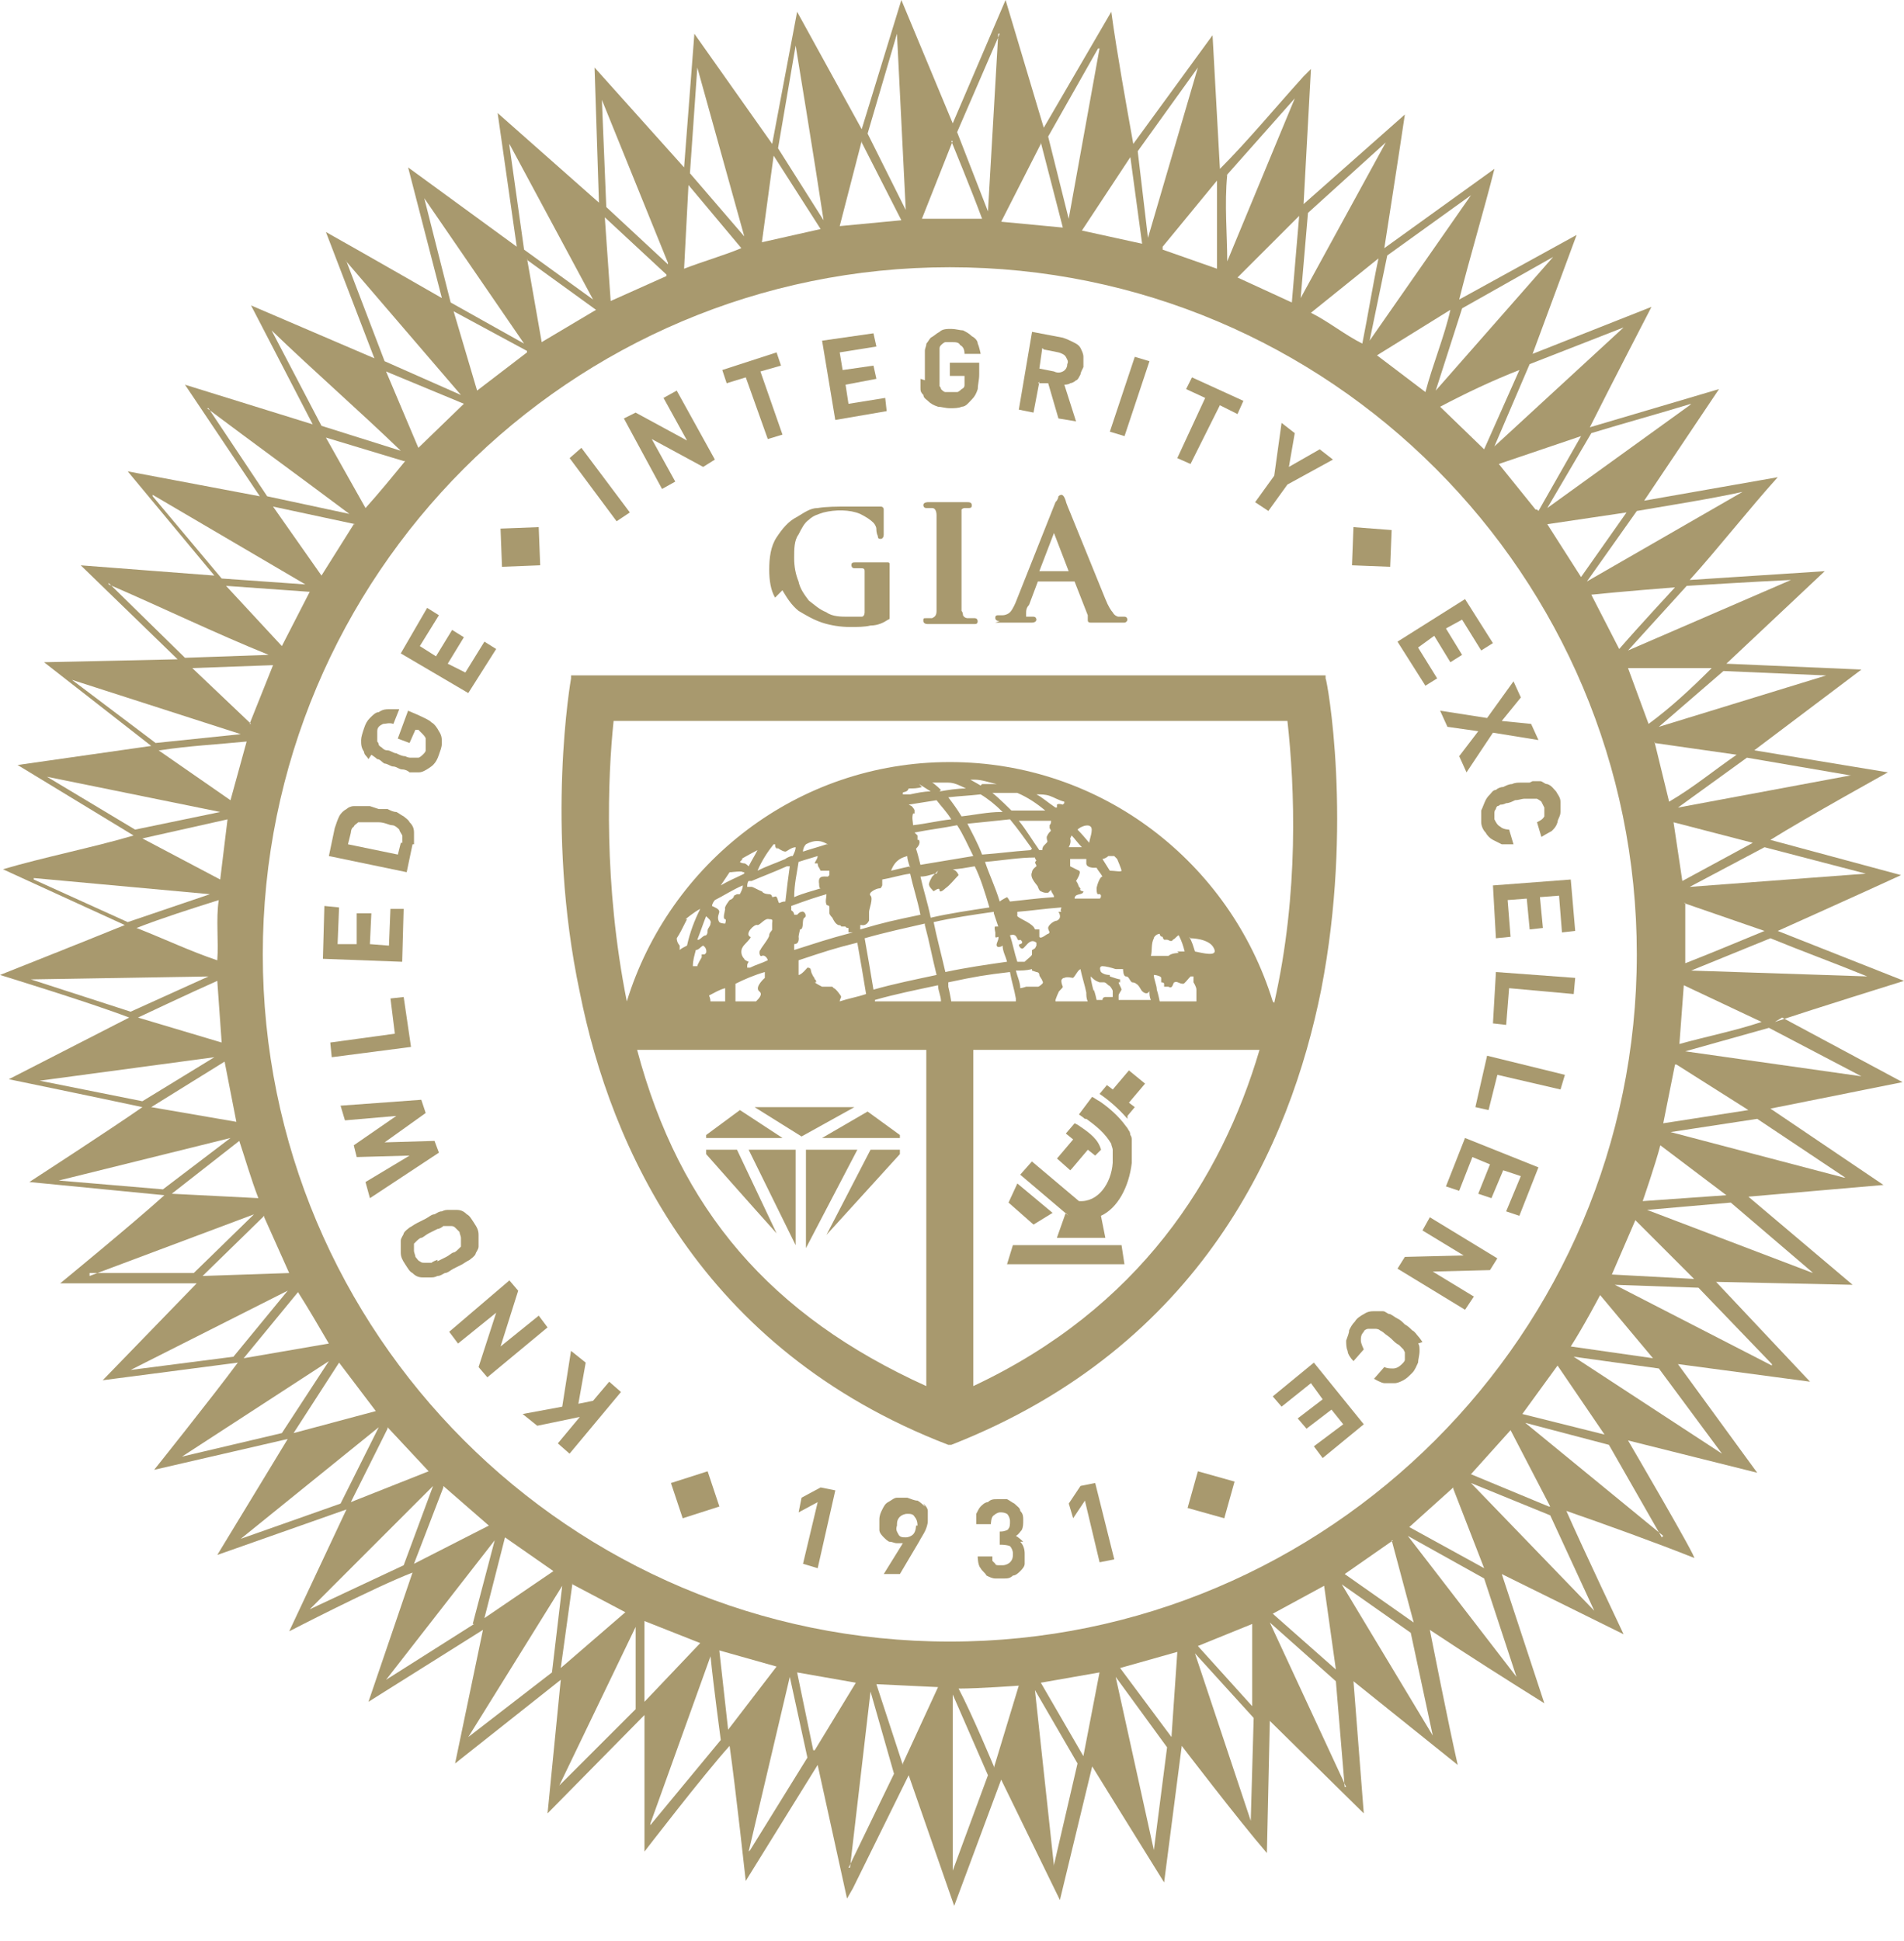 <svg width="52" height="53" viewBox="0 0 52 53" fill="none" xmlns="http://www.w3.org/2000/svg">
<path fill-rule="evenodd" clip-rule="evenodd" d="M35.161 13.23L36.404 12.549L36.043 12.268L35.201 12.749L35.361 11.827L35.001 11.547L34.8 12.99L34.279 13.712L34.64 13.952L35.161 13.23Z" fill="#A8996E"/>
<path fill-rule="evenodd" clip-rule="evenodd" d="M28.346 10.464H28.627L28.907 11.426L29.388 11.506L29.068 10.504C29.068 10.504 29.188 10.504 29.228 10.464C29.268 10.464 29.348 10.424 29.388 10.384C29.428 10.384 29.468 10.303 29.509 10.223C29.509 10.183 29.549 10.103 29.589 10.023C29.589 9.943 29.589 9.862 29.589 9.742C29.589 9.662 29.549 9.582 29.509 9.502C29.468 9.421 29.388 9.381 29.308 9.341C29.228 9.301 29.148 9.261 29.027 9.221L28.186 9.061L27.825 11.185L28.226 11.266L28.386 10.424L28.346 10.464ZM28.506 9.542L28.907 9.622C28.907 9.622 29.068 9.662 29.108 9.742C29.148 9.822 29.188 9.862 29.148 9.943C29.148 10.023 29.108 10.103 29.027 10.143C28.947 10.183 28.867 10.183 28.787 10.143L28.386 10.063L28.466 9.502L28.506 9.542Z" fill="#A8996E"/>
<path fill-rule="evenodd" clip-rule="evenodd" d="M38.007 14.473L36.964 14.393L36.924 15.435L37.967 15.476L38.007 14.473Z" fill="#A8996E"/>
<path fill-rule="evenodd" clip-rule="evenodd" d="M11.024 24.817H10.663L10.623 25.82L10.102 25.779L10.142 24.938H9.741V25.779H9.22L9.26 24.777L8.859 24.737L8.819 26.18L10.984 26.261L11.024 24.817Z" fill="#A8996E"/>
<path fill-rule="evenodd" clip-rule="evenodd" d="M27.663 33.998L27.503 34.52H30.71L30.63 33.998H27.663Z" fill="#A8996E"/>
<path fill-rule="evenodd" clip-rule="evenodd" d="M32.514 12.669L33.316 11.065L33.797 11.306L33.958 10.945L32.554 10.304L32.394 10.624L32.915 10.865L32.153 12.509L32.514 12.669Z" fill="#A8996E"/>
<path fill-rule="evenodd" clip-rule="evenodd" d="M34.76 38.128L35.001 38.408L35.803 37.767L36.123 38.208L35.442 38.729L35.682 39.01L36.364 38.489L36.685 38.89L35.883 39.491L36.123 39.812L37.246 38.89L35.883 37.206L34.76 38.128Z" fill="#A8996E"/>
<path fill-rule="evenodd" clip-rule="evenodd" d="M39.331 19.405L39.531 19.846L40.373 19.966L39.852 20.648L40.052 21.089L40.774 20.006L42.017 20.207L41.816 19.766L41.014 19.686L41.536 19.044L41.335 18.603L40.614 19.605L39.331 19.405Z" fill="#A8996E"/>
<path fill-rule="evenodd" clip-rule="evenodd" d="M36.203 18.522V18.442H15.596V18.522C15.596 18.522 14.874 22.572 15.836 27.102C16.678 31.312 19.124 36.845 25.899 39.451H25.94H25.98C32.836 36.764 35.241 31.232 36.083 27.022C36.965 22.491 36.243 18.562 36.203 18.522ZM28.305 26.541C28.305 26.541 28.385 26.541 28.385 26.621C28.385 26.661 28.465 26.741 28.465 26.781C28.465 26.781 28.506 26.822 28.465 26.862C28.465 26.862 28.385 26.942 28.345 26.942C28.345 26.942 28.305 26.942 28.225 26.942C28.185 26.942 28.064 26.942 28.024 26.942C28.024 26.942 27.904 26.982 27.864 26.982C27.864 26.822 27.784 26.661 27.744 26.501C27.904 26.501 28.024 26.501 28.185 26.461V26.501L28.305 26.541ZM20.888 26.701C20.888 26.701 20.607 26.942 20.728 27.062C20.848 27.142 20.728 27.263 20.647 27.343H20.086C20.086 27.343 20.086 27.022 20.086 26.862C20.327 26.741 20.607 26.621 20.888 26.541C20.888 26.581 20.888 26.701 20.888 26.701ZM32.595 26.822C32.595 26.822 32.675 26.942 32.675 27.022C32.675 27.142 32.675 27.303 32.675 27.343H31.673C31.673 27.343 31.633 27.142 31.593 27.022C31.593 26.902 31.512 26.741 31.512 26.621C31.593 26.621 31.713 26.661 31.713 26.701C31.713 26.701 31.713 26.781 31.713 26.822C31.713 26.822 31.793 26.822 31.793 26.862V26.942C31.833 26.942 31.833 26.942 31.913 26.942C32.034 27.022 32.034 26.822 32.074 26.822C32.154 26.781 32.194 26.862 32.314 26.862C32.354 26.862 32.435 26.741 32.515 26.661C32.515 26.661 32.555 26.661 32.595 26.661C32.595 26.661 32.595 26.741 32.595 26.781V26.822ZM22.732 26.942C22.732 26.942 22.532 26.942 22.452 26.942C22.452 26.942 22.291 26.862 22.251 26.822H22.291C22.291 26.822 22.291 26.741 22.251 26.741C22.251 26.741 22.251 26.701 22.211 26.661L22.171 26.581C22.131 26.501 22.171 26.421 22.051 26.421C22.051 26.421 21.89 26.621 21.81 26.621C21.81 26.501 21.81 26.381 21.81 26.22C22.532 25.98 22.772 25.899 23.414 25.739C23.494 26.18 23.574 26.661 23.654 27.142C23.414 27.223 23.173 27.263 22.933 27.343C22.933 27.303 22.973 27.223 22.973 27.223C22.973 27.182 22.812 26.982 22.772 26.982L22.732 26.942ZM19.244 26.06C19.244 26.06 19.204 26.06 19.164 26.06C19.164 26.06 19.164 26.1 19.164 26.14C19.164 26.14 19.044 26.34 19.044 26.381C19.044 26.381 18.963 26.381 18.923 26.381C18.923 26.22 18.963 26.1 19.004 25.939C19.084 25.939 19.124 25.859 19.204 25.819C19.324 25.899 19.284 26.02 19.284 26.02L19.244 26.06ZM19.044 25.659C19.124 25.458 19.204 25.218 19.284 25.017C19.324 25.058 19.445 25.138 19.404 25.218C19.404 25.298 19.324 25.338 19.324 25.418C19.324 25.458 19.324 25.498 19.284 25.539C19.204 25.539 19.164 25.619 19.084 25.659H19.044ZM20.046 24.456C20.046 24.456 20.046 24.536 19.926 24.576C19.926 24.576 19.765 24.777 19.805 24.817C19.805 24.857 19.725 25.098 19.805 25.098C19.846 25.098 19.805 25.218 19.805 25.218C19.805 25.218 19.685 25.218 19.645 25.178C19.565 25.058 19.645 24.937 19.645 24.897C19.645 24.817 19.525 24.777 19.445 24.737C19.445 24.697 19.485 24.616 19.525 24.576C19.765 24.456 20.006 24.296 20.287 24.175C20.287 24.256 20.247 24.336 20.206 24.416C20.206 24.416 20.166 24.416 20.126 24.416L20.046 24.456ZM20.527 24.055C20.808 23.935 21.128 23.815 21.489 23.654H21.57C21.529 23.935 21.489 24.256 21.449 24.616C21.409 24.616 21.369 24.616 21.289 24.657C21.249 24.657 21.249 24.536 21.209 24.496C21.209 24.456 21.128 24.496 21.088 24.496C21.088 24.496 21.088 24.416 21.008 24.416C21.008 24.416 20.848 24.416 20.808 24.336C20.768 24.336 20.567 24.215 20.527 24.215C20.527 24.215 20.447 24.215 20.407 24.215C20.407 24.175 20.407 24.095 20.447 24.055H20.527ZM20.487 26.421H20.407C20.407 26.3 20.407 26.34 20.447 26.26C20.447 26.26 20.327 26.22 20.327 26.18C20.206 26.06 20.247 25.899 20.287 25.859C20.287 25.819 20.567 25.579 20.487 25.579C20.327 25.498 20.607 25.218 20.688 25.258C20.768 25.258 20.888 25.058 21.008 25.098C21.128 25.098 21.088 25.138 21.088 25.218C21.088 25.258 21.088 25.338 21.088 25.378C21.088 25.418 21.008 25.458 21.008 25.539C21.008 25.619 20.768 25.899 20.768 25.939C20.728 25.939 20.728 26.14 20.808 26.1C20.888 26.06 20.968 26.18 20.968 26.22C20.808 26.3 20.647 26.34 20.487 26.421ZM22.331 23.574C22.331 23.574 22.331 23.654 22.371 23.694L22.412 23.774C22.412 23.774 22.412 23.774 22.452 23.774C22.492 23.774 22.532 23.774 22.572 23.774C22.572 23.774 22.612 23.774 22.652 23.774C22.652 23.774 22.652 23.855 22.652 23.895L22.612 23.935C22.492 23.935 22.331 23.895 22.371 24.135C22.371 24.175 22.371 24.256 22.412 24.256C22.171 24.336 21.97 24.376 21.69 24.496C21.69 24.135 21.77 23.815 21.81 23.534C22.051 23.454 22.211 23.414 22.331 23.374C22.331 23.454 22.251 23.534 22.251 23.574H22.331ZM32.194 26.02C32.194 26.02 31.994 26.02 31.913 26.1C31.753 26.1 31.593 26.1 31.432 26.1C31.472 25.939 31.432 25.779 31.512 25.619C31.512 25.579 31.593 25.498 31.673 25.498C31.673 25.498 31.673 25.579 31.753 25.579C31.753 25.579 31.753 25.619 31.793 25.659C31.793 25.659 31.833 25.659 31.873 25.659C31.913 25.659 31.994 25.739 32.034 25.659C32.114 25.619 32.154 25.539 32.194 25.539C32.274 25.699 32.314 25.819 32.354 25.98C32.274 25.98 32.194 25.98 32.154 25.98L32.194 26.02ZM30.51 26.822C30.51 26.822 30.55 26.822 30.59 26.822V26.741C30.55 26.741 30.43 26.701 30.31 26.661V26.621C30.189 26.621 30.109 26.581 30.069 26.541C30.029 26.461 30.029 26.381 30.109 26.381C30.189 26.381 30.35 26.421 30.47 26.461H30.671C30.671 26.461 30.671 26.661 30.751 26.661C30.831 26.661 30.831 26.741 30.911 26.822C30.911 26.822 30.991 26.822 31.031 26.862C31.111 26.902 31.152 27.022 31.192 27.062C31.272 27.142 31.352 27.142 31.392 27.062C31.392 27.142 31.392 27.223 31.432 27.303H30.55C30.55 27.303 30.55 27.223 30.55 27.182C30.55 27.142 30.59 27.102 30.63 27.022C30.63 26.982 30.55 26.862 30.55 26.822H30.51ZM28.907 24.897C28.907 24.897 29.027 25.058 28.866 25.138C28.786 25.138 28.626 25.258 28.626 25.338C28.626 25.418 28.706 25.458 28.626 25.498C28.586 25.498 28.425 25.659 28.385 25.579C28.385 25.498 28.385 25.418 28.385 25.378C28.385 25.378 28.305 25.378 28.265 25.378C28.225 25.218 27.864 25.098 27.784 25.017C27.784 25.017 27.784 24.937 27.784 24.897C28.265 24.857 28.465 24.817 28.987 24.777C28.987 24.817 28.947 24.857 28.987 24.897H28.907ZM25.258 25.258C25.378 25.699 25.459 26.14 25.579 26.621C25.017 26.741 24.416 26.862 23.855 27.022C23.775 26.541 23.694 26.06 23.614 25.619C24.175 25.458 24.737 25.338 25.258 25.218V25.258ZM24.977 22.211V22.131C24.977 22.091 24.897 22.01 24.897 22.01C24.897 22.01 24.897 22.01 24.817 21.97C25.058 21.93 25.338 21.89 25.579 21.85C25.699 22.01 25.859 22.171 25.98 22.371C25.619 22.411 25.298 22.491 24.937 22.532C24.937 22.451 24.897 22.331 24.937 22.211H24.977ZM29.187 23.133C29.187 23.133 29.267 23.013 29.227 22.892C29.227 22.892 29.227 22.892 29.267 22.812C29.348 22.892 29.428 23.013 29.548 23.133C29.548 23.133 29.388 23.133 29.307 23.133C29.307 23.133 29.227 23.133 29.187 23.133ZM28.305 23.654C28.305 23.654 28.185 23.734 28.185 23.815C28.105 23.975 28.345 24.175 28.345 24.215C28.345 24.215 28.385 24.336 28.425 24.336C28.425 24.336 28.506 24.376 28.546 24.376C28.546 24.376 28.586 24.376 28.626 24.376C28.626 24.376 28.666 24.336 28.706 24.296C28.706 24.376 28.786 24.416 28.786 24.496C28.225 24.536 27.984 24.576 27.583 24.616C27.583 24.616 27.543 24.536 27.503 24.496C27.503 24.496 27.343 24.576 27.303 24.616C27.183 24.215 27.022 23.895 26.902 23.534C27.383 23.494 27.824 23.414 28.265 23.414C28.265 23.414 28.265 23.454 28.305 23.494C28.225 23.574 28.305 23.574 28.305 23.654ZM23.534 25.258C23.534 25.258 23.654 25.298 23.735 25.138C23.735 25.058 23.735 25.017 23.735 24.897C23.735 24.817 23.855 24.536 23.775 24.456C23.694 24.376 23.935 24.256 24.015 24.256C24.055 24.256 24.055 24.256 24.095 24.175C24.095 24.175 24.095 24.095 24.095 24.015C24.336 23.975 24.576 23.895 24.857 23.855C24.937 24.215 25.058 24.576 25.138 24.977C24.376 25.138 24.175 25.178 23.494 25.378C23.494 25.338 23.494 25.298 23.494 25.258H23.534ZM25.058 22.933C25.058 22.933 25.058 22.852 25.058 22.812C25.058 22.812 25.017 22.772 24.977 22.732C25.378 22.652 25.739 22.612 26.14 22.532C26.3 22.772 26.421 23.053 26.581 23.374C26.1 23.454 25.619 23.534 25.138 23.614C25.098 23.454 25.058 23.293 25.017 23.173C25.098 23.093 25.138 23.013 25.098 22.933H25.058ZM28.145 23.213C27.583 23.253 27.383 23.293 26.822 23.334C26.701 23.013 26.541 22.732 26.421 22.491C26.822 22.451 27.223 22.411 27.583 22.371C27.784 22.612 27.984 22.892 28.185 23.173L28.145 23.213ZM27.623 22.131C27.623 22.131 27.263 21.77 27.102 21.65C27.343 21.65 27.543 21.65 27.784 21.65C28.064 21.77 28.305 21.93 28.546 22.131C28.265 22.131 27.984 22.131 27.664 22.131H27.623ZM27.343 22.171C26.982 22.171 26.621 22.251 26.26 22.291C26.14 22.091 26.02 21.93 25.899 21.77C26.26 21.73 26.421 21.73 26.782 21.69C26.982 21.81 27.183 21.97 27.383 22.171H27.343ZM24.857 23.654C24.857 23.654 24.496 23.734 24.336 23.774C24.456 23.454 24.657 23.414 24.777 23.374C24.777 23.454 24.817 23.574 24.857 23.694V23.654ZM25.619 23.774C25.619 23.774 25.499 23.895 25.459 23.935C25.459 23.935 25.338 24.135 25.378 24.175C25.378 24.215 25.459 24.296 25.499 24.336C25.499 24.336 25.659 24.215 25.659 24.296C25.659 24.416 25.819 24.256 25.819 24.256C25.94 24.175 26.06 24.015 26.18 23.895C26.18 23.895 26.14 23.774 26.02 23.734C26.18 23.734 26.381 23.694 26.621 23.654C26.782 23.975 26.902 24.376 27.022 24.777C26.501 24.857 25.94 24.937 25.418 25.058C25.338 24.657 25.218 24.296 25.138 23.935C25.338 23.935 25.459 23.855 25.579 23.855L25.619 23.774ZM29.468 24.215C29.468 24.215 29.428 24.095 29.388 24.055C29.388 24.055 29.548 23.815 29.468 23.774L29.227 23.654C29.227 23.654 29.227 23.494 29.227 23.454C29.388 23.454 29.508 23.454 29.668 23.454C29.668 23.454 29.668 23.534 29.668 23.574C29.668 23.694 29.869 23.694 29.869 23.694C29.869 23.694 29.869 23.694 29.949 23.694C29.989 23.774 30.069 23.855 30.109 23.935C30.029 23.935 29.949 24.215 29.949 24.256C29.949 24.536 30.029 24.336 30.069 24.456C30.069 24.456 30.069 24.536 30.029 24.536C29.788 24.536 29.588 24.536 29.348 24.536C29.348 24.376 29.588 24.456 29.588 24.336C29.588 24.336 29.468 24.336 29.508 24.256L29.468 24.215ZM30.51 23.454C30.51 23.454 30.63 23.734 30.63 23.774C30.63 23.815 30.43 23.774 30.31 23.774C30.23 23.654 30.189 23.574 30.109 23.454C30.149 23.454 30.23 23.414 30.27 23.374C30.31 23.374 30.39 23.374 30.43 23.374L30.51 23.454ZM29.748 23.013C29.748 23.013 29.548 22.772 29.428 22.652C29.508 22.572 29.708 22.491 29.788 22.572C29.869 22.652 29.748 22.933 29.748 23.013ZM28.666 22.491C28.666 22.491 28.666 22.572 28.666 22.612C28.746 22.732 28.666 22.652 28.586 22.852C28.586 23.013 28.666 22.933 28.506 23.093C28.506 23.093 28.465 23.133 28.465 23.213C28.465 23.213 28.425 23.213 28.385 23.213C28.185 22.933 28.024 22.652 27.824 22.411C28.225 22.411 28.385 22.411 28.706 22.411C28.706 22.451 28.706 22.491 28.666 22.532V22.491ZM26.782 21.449C26.782 21.449 26.581 21.329 26.501 21.289C26.541 21.289 26.581 21.289 26.621 21.289C26.822 21.289 27.022 21.369 27.223 21.409C27.102 21.409 26.982 21.409 26.822 21.409L26.782 21.449ZM25.699 21.569C25.699 21.569 25.539 21.409 25.459 21.369C25.619 21.369 25.779 21.369 25.899 21.369C26.06 21.369 26.22 21.449 26.381 21.529C26.14 21.529 25.899 21.569 25.659 21.61L25.699 21.569ZM27.142 24.937C27.142 24.937 27.223 25.178 27.263 25.298C27.263 25.298 27.223 25.298 27.183 25.298C27.142 25.298 27.183 25.458 27.183 25.458C27.183 25.458 27.183 25.539 27.183 25.579C27.183 25.619 27.263 25.579 27.263 25.579C27.303 25.659 27.142 25.819 27.263 25.859C27.263 25.859 27.343 25.859 27.383 25.819C27.383 25.98 27.463 26.1 27.503 26.26C26.942 26.34 26.381 26.421 25.819 26.541C25.699 26.02 25.579 25.579 25.499 25.178C26.02 25.058 26.581 24.977 27.142 24.897V24.937ZM27.784 26.26C27.704 26.02 27.664 25.779 27.583 25.539C27.824 25.458 27.744 25.739 27.864 25.659C27.864 25.659 27.984 25.739 27.864 25.779C27.784 25.779 27.864 25.899 27.904 25.899C27.984 25.939 28.105 25.579 28.305 25.739C28.305 25.739 28.305 25.779 28.305 25.819C28.305 25.819 28.305 25.819 28.265 25.899C28.225 25.899 28.225 25.939 28.185 25.939V26.06C28.185 26.1 28.064 26.18 27.984 26.26C27.904 26.26 27.824 26.26 27.784 26.26ZM29.869 27.062C29.869 27.062 29.788 26.781 29.788 26.661C29.869 26.741 29.909 26.781 30.029 26.822C30.069 26.822 30.109 26.822 30.149 26.822C30.189 26.822 30.23 26.862 30.27 26.902C30.31 26.902 30.39 27.022 30.39 27.062C30.39 27.062 30.39 27.182 30.39 27.223C30.35 27.223 30.27 27.223 30.189 27.223C30.189 27.223 30.109 27.223 30.109 27.303H29.949C29.949 27.303 29.909 27.102 29.869 27.022V27.062ZM32.515 25.619C32.515 25.619 33.036 25.619 33.156 25.899C33.276 26.14 32.836 26.02 32.635 25.98C32.595 25.859 32.555 25.699 32.475 25.579L32.515 25.619ZM29.027 21.97C29.027 21.97 28.907 21.93 28.866 21.97V22.05C28.866 22.05 28.866 22.05 28.826 22.05C28.586 21.89 28.465 21.77 28.305 21.69C28.425 21.69 28.546 21.69 28.666 21.73C28.786 21.77 28.907 21.85 29.067 21.89V21.93L29.027 21.97ZM25.098 21.409C25.098 21.409 25.298 21.529 25.418 21.61C25.218 21.61 25.058 21.65 24.857 21.69C24.857 21.69 24.857 21.69 24.817 21.69C24.777 21.69 24.697 21.69 24.657 21.69C24.657 21.69 24.657 21.69 24.657 21.65C24.657 21.61 24.777 21.65 24.817 21.529C24.937 21.529 25.058 21.529 25.178 21.489L25.098 21.409ZM23.294 25.458C22.532 25.659 22.331 25.739 21.69 25.939C21.69 25.899 21.69 25.819 21.69 25.779C21.85 25.779 21.81 25.579 21.81 25.579C21.81 25.539 21.85 25.378 21.85 25.378C21.97 25.378 21.89 25.098 21.97 25.058C22.051 25.017 21.97 24.857 21.89 24.897C21.85 24.897 21.81 24.937 21.77 24.977H21.69C21.69 24.977 21.69 24.897 21.61 24.857C21.61 24.857 21.61 24.777 21.61 24.737C22.051 24.576 22.291 24.496 22.572 24.416C22.572 24.496 22.532 24.616 22.572 24.697C22.572 24.737 22.652 24.697 22.652 24.777C22.652 24.777 22.652 24.897 22.652 24.937C22.652 24.977 22.732 25.058 22.732 25.058C22.772 25.138 22.812 25.218 22.893 25.258C22.893 25.258 22.973 25.258 22.973 25.298C22.973 25.298 23.053 25.298 23.093 25.298C23.093 25.338 23.173 25.338 23.173 25.338C23.173 25.338 23.173 25.418 23.173 25.458H23.294ZM22.572 23.053C22.331 23.133 22.171 23.173 21.93 23.253C21.93 23.173 21.97 23.093 22.011 23.053C22.371 22.852 22.572 23.053 22.612 23.053H22.572ZM21.209 23.133C21.209 23.133 21.369 23.253 21.449 23.253C21.489 23.253 21.61 23.133 21.73 23.133C21.73 23.213 21.69 23.293 21.65 23.374H21.61C21.61 23.374 21.489 23.414 21.449 23.454C21.169 23.574 20.928 23.654 20.688 23.774C20.808 23.494 20.968 23.253 21.128 23.053C21.128 23.053 21.128 23.053 21.169 23.053C21.169 23.093 21.169 23.173 21.249 23.173L21.209 23.133ZM20.247 23.454C20.247 23.454 20.527 23.293 20.688 23.213C20.607 23.374 20.527 23.494 20.447 23.654C20.447 23.654 20.367 23.574 20.327 23.574C20.327 23.574 20.247 23.574 20.206 23.534C20.206 23.534 20.247 23.494 20.287 23.454H20.247ZM19.966 23.815C19.966 23.815 20.287 23.774 20.287 23.815C20.287 23.815 20.287 23.815 20.327 23.815C20.327 23.815 20.327 23.815 20.327 23.855C20.086 23.975 19.886 24.055 19.685 24.175C19.765 24.055 19.846 23.935 19.926 23.815C19.926 23.815 19.926 23.815 19.966 23.815ZM18.723 25.098C18.723 25.098 18.963 24.897 19.124 24.817C18.963 25.138 18.843 25.458 18.763 25.819C18.683 25.859 18.603 25.899 18.563 25.939C18.563 25.939 18.563 25.859 18.563 25.819C18.563 25.819 18.482 25.739 18.482 25.619C18.563 25.498 18.643 25.338 18.763 25.098H18.723ZM19.805 26.982C19.805 26.982 19.805 27.223 19.805 27.343H19.404C19.404 27.343 19.404 27.263 19.364 27.182C19.525 27.102 19.645 27.022 19.805 26.982ZM23.895 27.343C23.895 27.343 23.895 27.343 23.895 27.303C24.456 27.142 25.058 27.022 25.619 26.902C25.619 27.062 25.699 27.182 25.699 27.343H23.895ZM25.98 27.343C25.98 27.343 25.94 27.102 25.899 26.942V26.822C26.661 26.661 26.902 26.621 27.583 26.541C27.623 26.781 27.704 27.022 27.744 27.263C27.744 27.263 27.744 27.303 27.744 27.343H25.98ZM28.826 27.303C28.826 27.303 28.866 27.182 28.907 27.102C28.907 27.062 29.027 26.982 29.027 26.942C29.027 26.942 28.987 26.862 28.987 26.781C28.987 26.741 29.027 26.701 29.067 26.701C29.147 26.661 29.267 26.701 29.307 26.701C29.388 26.621 29.428 26.501 29.508 26.461C29.548 26.661 29.628 26.902 29.668 27.102C29.668 27.182 29.668 27.263 29.708 27.343H28.826C28.826 27.343 28.826 27.343 28.826 27.303ZM25.298 37.847C21.048 35.922 18.563 33.036 17.4 28.666H25.298V37.847ZM26.581 37.847V28.666H34.399C33.357 32.194 31.111 35.722 26.581 37.847ZM34.76 27.343C33.597 23.574 30.109 20.808 25.94 20.808C21.77 20.808 18.282 23.574 17.119 27.343C16.478 24.135 16.598 21.209 16.758 19.685H35.161C35.361 21.489 35.482 24.376 34.8 27.383L34.76 27.343ZM41.776 21.369C41.776 21.369 41.616 21.369 41.536 21.369C41.455 21.369 41.375 21.369 41.295 21.409C41.215 21.409 41.135 21.449 41.054 21.489C40.974 21.489 40.894 21.529 40.854 21.569C40.774 21.569 40.734 21.65 40.694 21.69C40.654 21.73 40.614 21.77 40.573 21.85C40.533 21.93 40.493 22.05 40.453 22.131C40.453 22.251 40.453 22.331 40.453 22.451C40.453 22.532 40.493 22.652 40.573 22.732C40.614 22.812 40.694 22.892 40.774 22.933C40.854 22.973 40.934 23.013 41.014 23.053C41.095 23.053 41.215 23.053 41.335 23.053L41.215 22.652C41.215 22.652 41.054 22.652 40.974 22.572C40.894 22.532 40.854 22.451 40.814 22.371C40.814 22.331 40.814 22.251 40.814 22.211C40.814 22.171 40.814 22.131 40.854 22.091C40.854 22.091 40.854 22.05 40.894 22.01C40.894 22.01 40.934 22.01 40.974 21.97C41.014 21.97 41.054 21.97 41.135 21.93C41.215 21.93 41.295 21.89 41.375 21.85C41.455 21.85 41.576 21.81 41.616 21.81C41.696 21.81 41.736 21.81 41.776 21.81C41.816 21.81 41.856 21.81 41.896 21.81C41.896 21.81 41.937 21.81 41.977 21.81C41.977 21.81 42.057 21.85 42.097 21.89C42.097 21.89 42.137 21.97 42.177 22.05C42.177 22.171 42.177 22.251 42.177 22.291C42.137 22.371 42.057 22.411 41.977 22.451L42.097 22.852C42.097 22.852 42.297 22.732 42.377 22.692C42.458 22.612 42.498 22.572 42.538 22.451C42.538 22.371 42.618 22.291 42.618 22.171C42.618 22.091 42.618 21.97 42.618 21.89C42.618 21.77 42.538 21.69 42.498 21.61C42.418 21.529 42.377 21.449 42.257 21.409C42.177 21.409 42.137 21.329 42.057 21.329C41.977 21.329 41.937 21.329 41.856 21.329M38.849 36.644C38.849 36.644 38.769 36.524 38.729 36.484C38.689 36.444 38.649 36.364 38.569 36.324C38.529 36.283 38.449 36.203 38.368 36.163C38.288 36.083 38.248 36.043 38.168 36.003C38.088 35.963 38.047 35.922 37.967 35.882C37.887 35.882 37.847 35.802 37.767 35.802C37.687 35.802 37.647 35.802 37.566 35.802C37.446 35.802 37.366 35.802 37.246 35.882C37.166 35.922 37.045 36.003 37.005 36.083C36.925 36.163 36.885 36.243 36.845 36.324C36.845 36.404 36.805 36.484 36.765 36.604C36.765 36.684 36.765 36.805 36.805 36.885C36.805 36.965 36.885 37.085 36.965 37.165L37.246 36.845C37.246 36.845 37.166 36.684 37.166 36.604C37.166 36.524 37.166 36.444 37.246 36.364C37.246 36.324 37.326 36.283 37.366 36.283C37.406 36.283 37.446 36.283 37.486 36.283C37.486 36.283 37.526 36.283 37.566 36.283C37.566 36.283 37.647 36.283 37.687 36.324C37.687 36.324 37.767 36.364 37.807 36.404C37.847 36.444 37.927 36.484 38.008 36.564C38.088 36.644 38.128 36.684 38.208 36.724C38.248 36.764 38.288 36.805 38.328 36.845L38.368 36.925C38.368 36.925 38.368 36.965 38.368 37.005C38.368 37.045 38.368 37.085 38.368 37.125C38.368 37.165 38.328 37.206 38.288 37.246C38.208 37.326 38.128 37.366 38.047 37.366C37.967 37.366 37.887 37.366 37.807 37.326L37.526 37.647C37.526 37.647 37.727 37.767 37.807 37.767C37.887 37.767 38.008 37.767 38.088 37.767C38.168 37.767 38.248 37.727 38.328 37.687C38.408 37.647 38.489 37.566 38.569 37.486C38.649 37.406 38.689 37.286 38.729 37.206C38.729 37.125 38.769 37.005 38.769 36.885C38.769 36.805 38.769 36.724 38.729 36.684" fill="#A8996E"/>
<path fill-rule="evenodd" clip-rule="evenodd" d="M39.25 18.523L38.729 17.681L39.17 17.36L39.611 18.082L39.931 17.881L39.49 17.16L39.931 16.919L40.453 17.761L40.773 17.56L40.012 16.358L38.167 17.52L38.929 18.723L39.25 18.523Z" fill="#A8996E"/>
<path fill-rule="evenodd" clip-rule="evenodd" d="M32.434 41.175L33.436 41.456L33.717 40.454L32.715 40.173L32.434 41.175Z" fill="#A8996E"/>
<path fill-rule="evenodd" clip-rule="evenodd" d="M31.393 9.863L30.992 9.743L30.311 11.787L30.712 11.908L31.393 9.863Z" fill="#A8996E"/>
<path fill-rule="evenodd" clip-rule="evenodd" d="M14.753 15.435L14.713 14.393L13.67 14.433L13.71 15.476L14.753 15.435Z" fill="#A8996E"/>
<path fill-rule="evenodd" clip-rule="evenodd" d="M17.201 13.992L15.878 12.228L15.557 12.509L16.84 14.233L17.201 13.992Z" fill="#A8996E"/>
<path fill-rule="evenodd" clip-rule="evenodd" d="M18.442 13.15L17.8 11.988L19.204 12.749L19.524 12.549L18.482 10.665L18.121 10.865L18.763 12.028L17.359 11.266L17.039 11.426L18.081 13.351L18.442 13.15Z" fill="#A8996E"/>
<path fill-rule="evenodd" clip-rule="evenodd" d="M13.551 17.721L13.23 17.52L12.709 18.363L12.228 18.122L12.669 17.4L12.348 17.2L11.907 17.921L11.466 17.641L11.987 16.799L11.666 16.598L10.945 17.841L12.789 18.924L13.551 17.721Z" fill="#A8996E"/>
<path fill-rule="evenodd" clip-rule="evenodd" d="M48.472 27.904C49.554 27.544 52 26.782 52 26.782L48.552 25.419C48.552 25.419 50.877 24.376 51.92 23.895L48.352 22.933C49.314 22.331 51.559 21.089 51.559 21.089L47.911 20.487L50.837 18.282L47.149 18.122L49.835 15.596L46.147 15.836C46.908 14.995 47.79 13.872 48.552 13.03L44.904 13.671L46.948 10.624L43.42 11.667C43.941 10.624 45.104 8.379 45.104 8.379L41.857 9.662L43.059 6.415L39.852 8.179C40.133 7.056 40.533 5.733 40.814 4.611L37.807 6.776C37.807 6.776 38.208 4.21 38.368 3.127L35.602 5.573L35.803 1.884L35.602 2.085C34.84 2.927 34.079 3.849 33.317 4.611L33.116 0.962L30.951 3.929C30.751 2.806 30.51 1.483 30.35 0.321L28.506 3.488L27.463 0L26.02 3.368L24.617 0L23.534 3.528L21.77 0.321L21.089 3.929L18.964 0.922L18.683 4.571L16.238 1.844L16.358 5.533L13.591 3.087L14.113 6.736L11.146 4.571L12.068 8.139C12.068 8.139 9.903 6.896 8.901 6.335L10.224 9.783L6.856 8.339L8.54 11.587L5.052 10.504L7.096 13.551L3.488 12.87L5.854 15.716L2.205 15.436L4.851 18.002L1.203 18.082L4.13 20.367L0.481 20.888L3.648 22.813C2.566 23.133 1.163 23.414 0.08 23.735L3.408 25.258C2.325 25.699 0 26.621 0 26.621C0 26.621 2.486 27.383 3.528 27.784L0.241 29.468C0.241 29.468 2.766 29.989 3.889 30.23C2.967 30.871 0.802 32.275 0.802 32.275L4.49 32.635C3.648 33.397 1.644 35.041 1.644 35.041H5.372L2.806 37.687L6.495 37.206C5.813 38.128 4.21 40.133 4.21 40.133L7.858 39.291L5.934 42.458L9.462 41.215L7.898 44.543C7.898 44.543 10.224 43.34 11.266 42.939L10.063 46.467L13.19 44.503L12.429 48.151L15.315 45.866L14.954 49.514L17.601 46.828V50.557C17.601 50.557 19.204 48.472 19.926 47.67C20.086 48.793 20.367 51.358 20.367 51.358L22.331 48.191L23.133 51.84L23.294 51.559L24.817 48.472L26.06 52.04L27.343 48.592L28.947 51.88L29.829 48.231C29.829 48.231 31.192 50.436 31.793 51.399L32.275 47.67C32.275 47.67 33.838 49.715 34.6 50.597L34.68 46.988L37.246 49.514L36.965 45.906L39.812 48.191C39.571 47.149 39.05 44.503 39.05 44.503C40.012 45.144 41.215 45.906 42.177 46.507L41.015 42.979L44.342 44.623C44.342 44.623 43.22 42.258 42.779 41.255C43.821 41.616 45.264 42.137 46.267 42.538C46.387 42.618 44.463 39.331 44.463 39.331L47.991 40.213L45.826 37.246L49.434 37.727L46.868 35.001L50.597 35.081L47.75 32.675L51.439 32.355L48.352 30.27L51.96 29.548L48.672 27.784L48.472 27.904ZM51.038 26.662L46.187 26.501L48.352 25.619C49.234 25.98 50.116 26.301 50.998 26.662H51.038ZM45.345 31.272L47.149 32.635L44.864 32.796C44.864 32.796 45.224 31.753 45.345 31.272ZM44.463 18.242H46.748C46.187 18.803 45.625 19.325 45.024 19.766L44.463 18.242ZM45.184 20.287L47.429 20.608C46.788 21.049 46.267 21.49 45.585 21.89L45.184 20.247V20.287ZM45.786 29.067L47.75 30.31L45.425 30.671L45.746 29.067H45.786ZM45.706 22.452L47.87 23.013L45.946 24.055L45.706 22.452ZM45.986 26.902L48.111 27.904C47.389 28.145 46.587 28.305 45.866 28.506L45.986 26.902ZM45.986 24.657L48.191 25.419C47.51 25.699 46.748 26.02 46.026 26.301V24.657H45.986ZM50.958 23.855L46.147 24.216L48.191 23.133L50.958 23.855ZM50.557 21.169L45.826 22.051L47.71 20.688L50.517 21.169H50.557ZM49.875 18.443L45.305 19.846L47.069 18.322L49.875 18.443ZM48.913 15.836L44.463 17.761L46.066 15.997C46.066 15.997 47.991 15.877 48.913 15.836ZM44.222 17.721L43.46 16.238C44.222 16.157 45.746 16.037 45.746 16.037C45.746 16.037 44.743 17.119 44.222 17.721ZM47.59 13.431L43.34 15.877L44.703 13.952C45.625 13.792 46.668 13.632 47.59 13.431ZM43.18 15.756L42.258 14.313L44.422 13.992L43.18 15.756ZM46.147 11.066L42.258 13.872L43.46 11.827C44.382 11.547 45.264 11.306 46.187 11.025L46.147 11.066ZM41.977 13.912H41.937L40.934 12.669L43.18 11.908L42.017 13.952L41.977 13.912ZM44.342 8.941L40.814 12.188L41.776 9.943L44.342 8.941ZM40.533 12.268L39.331 11.106C40.012 10.745 40.774 10.384 41.496 10.103L40.533 12.268ZM39.932 8.419L42.418 7.016L39.211 10.665L39.932 8.419ZM38.93 10.705L37.607 9.702L39.611 8.46C39.451 9.181 39.13 9.943 38.93 10.705ZM37.887 6.976L40.173 5.332L37.406 9.301L37.887 6.976ZM37.206 9.382C36.725 9.141 36.284 8.78 35.803 8.54L37.647 7.056C37.486 7.818 37.366 8.58 37.206 9.382ZM35.722 5.813L37.847 3.889L35.522 8.139L35.722 5.813ZM33.477 4.811L35.362 2.686L33.517 7.136C33.517 6.415 33.437 5.573 33.517 4.771L33.477 4.811ZM35.482 5.894L35.281 8.259L33.798 7.577L35.482 5.894ZM33.237 4.971V7.337L31.753 6.816V6.736L33.237 4.931V4.971ZM32.715 1.844L31.352 6.495L31.072 4.13L32.715 1.844ZM30.871 4.29L31.192 6.655L29.548 6.295L30.871 4.29ZM30.029 1.323L29.187 5.974L28.626 3.729L29.989 1.323H30.029ZM28.426 3.889L29.027 6.214L27.343 6.054L28.426 3.929V3.889ZM27.263 0.922L26.982 5.773L26.14 3.608L27.303 0.922H27.263ZM25.98 3.849C25.98 3.849 26.541 5.212 26.822 5.974H25.178L26.02 3.849H25.98ZM24.497 0.922L24.737 5.733L23.695 3.648L24.497 0.922ZM23.534 3.889L24.617 6.014L22.933 6.174L23.534 3.849V3.889ZM21.73 1.243C21.73 1.243 22.251 4.41 22.492 6.014L21.249 4.049L21.73 1.243ZM21.129 4.25L22.412 6.254L20.808 6.615L21.129 4.25ZM19.044 1.844L20.327 6.455L18.843 4.731L19.044 1.844ZM18.803 5.052L20.247 6.776C19.766 6.976 19.204 7.136 18.683 7.337L18.803 5.052ZM18.242 7.217L16.558 5.653L16.438 2.726L18.242 7.177V7.217ZM18.202 7.537L16.678 8.219L16.518 5.934L18.202 7.497V7.537ZM5.934 26.221C5.212 25.98 4.45 25.619 3.729 25.338C4.45 25.058 5.212 24.817 5.974 24.577C5.894 25.098 5.974 25.699 5.934 26.221ZM6.054 28.466L3.769 27.784C3.769 27.784 5.212 27.102 5.934 26.782L6.054 28.466ZM3.889 22.893L6.214 22.372L6.014 24.015L3.889 22.893ZM6.134 28.987L6.455 30.631L4.13 30.23L6.134 28.987ZM4.37 20.487C5.132 20.367 5.934 20.327 6.736 20.247L6.295 21.85L4.33 20.487H4.37ZM6.535 31.152C6.695 31.633 6.856 32.194 7.056 32.715L4.691 32.595L6.535 31.152ZM6.856 19.766L5.252 18.242L7.457 18.162L6.816 19.766H6.856ZM14.393 7.096L16.278 8.46L14.794 9.342L14.393 7.056V7.096ZM14.393 9.622L13.03 10.665L12.389 8.5L14.393 9.582V9.622ZM13.912 3.929L16.197 8.179L14.313 6.816L13.912 3.969V3.929ZM11.587 5.412L14.313 9.382L12.308 8.259L11.587 5.412ZM9.422 7.096L12.589 10.785L10.504 9.863L9.462 7.136L9.422 7.096ZM12.669 11.025L11.426 12.228L10.544 10.143L12.669 11.025ZM7.417 9.021C8.58 10.143 9.783 11.186 10.945 12.308L8.78 11.627L7.417 9.021ZM11.066 12.589C10.705 13.03 10.344 13.471 9.983 13.872L8.901 11.948L11.025 12.589H11.066ZM5.653 11.146C6.936 12.108 8.259 13.07 9.542 14.032L7.297 13.551L5.693 11.146H5.653ZM9.662 14.313L8.78 15.716L7.457 13.832L9.702 14.313H9.662ZM4.17 13.511L8.339 15.957L6.054 15.796L4.17 13.551V13.511ZM8.46 16.157L7.698 17.641L6.174 15.997L8.419 16.157H8.46ZM2.967 15.957C4.45 16.598 5.854 17.28 7.337 17.881L5.052 17.961L2.967 15.917V15.957ZM1.965 18.563L6.575 20.046L4.25 20.287L1.965 18.563ZM1.283 21.209L6.014 22.171L3.689 22.652L1.283 21.209ZM0.922 23.975L5.733 24.416L3.488 25.178L0.922 24.015V23.975ZM0.842 26.742L5.693 26.662L3.568 27.624L0.842 26.742ZM1.083 29.508L5.854 28.867L3.889 30.069L1.083 29.508ZM1.604 32.234L6.295 31.072L4.45 32.475L1.604 32.234ZM2.446 34.84L6.936 33.157L5.292 34.76H2.446V34.84ZM7.217 33.237L7.898 34.76L5.533 34.84L7.217 33.197V33.237ZM3.568 37.406L7.858 35.241L6.375 37.045L3.568 37.406ZM8.139 35.281C8.419 35.722 8.7 36.203 8.981 36.685L6.655 37.086L8.139 35.281ZM4.971 39.772L8.981 37.166L7.698 39.13L4.971 39.772ZM9.261 37.206L10.264 38.529L8.018 39.13L9.261 37.206ZM6.575 42.017L10.344 38.97L9.301 41.055L6.575 42.017ZM10.584 38.97L11.707 40.173L9.582 41.015L10.584 39.01V38.97ZM11.025 42.739L8.46 43.941L11.827 40.574L11.025 42.739ZM12.108 40.574L13.351 41.656L11.306 42.699L12.108 40.614V40.574ZM12.95 44.342L10.544 45.866L13.511 42.057L12.91 44.342H12.95ZM13.792 41.977L15.115 42.899L13.23 44.182L13.792 41.977ZM15.075 45.665L12.79 47.429L15.355 43.3L15.075 45.665ZM15.636 43.26L17.079 44.022L15.315 45.545L15.636 43.22V43.26ZM15.275 48.752L17.36 44.422V46.668L15.275 48.752ZM17.761 49.795L19.405 45.224C19.485 46.026 19.685 47.51 19.685 47.51L17.761 49.835V49.795ZM17.601 46.507V44.262L19.124 44.864L17.601 46.467V46.507ZM19.886 47.229L19.645 45.064L21.209 45.505L19.886 47.229ZM20.447 50.557L21.57 45.786L22.051 47.991L20.487 50.517L20.447 50.557ZM22.211 47.79L21.77 45.665L23.374 45.946L22.251 47.79H22.211ZM23.214 50.998L23.775 46.187L24.416 48.432L23.174 50.998H23.214ZM24.657 48.191L23.935 45.986L25.619 46.066L24.657 48.151V48.191ZM26.02 51.118V46.267L26.982 48.472L26.02 51.078V51.118ZM27.143 48.231C27.143 48.231 26.541 46.788 26.18 46.106C26.742 46.106 27.824 46.026 27.824 46.026L27.143 48.271V48.231ZM28.786 50.958L28.265 46.147L29.428 48.151L28.786 50.917V50.958ZM29.588 47.951L28.426 45.946L30.029 45.665L29.588 47.951ZM31.513 50.517L30.47 45.786L31.874 47.71L31.513 50.517ZM31.994 47.429L30.591 45.545L32.154 45.104L31.994 47.429ZM34.159 49.715L32.635 45.144L34.239 46.908L34.159 49.715ZM32.715 44.944L34.199 44.342V46.587L32.715 44.944ZM25.94 44.823C15.556 44.823 7.177 36.404 7.177 26.06C7.177 15.716 15.556 7.297 25.94 7.297C36.324 7.297 44.703 15.716 44.703 26.06C44.703 36.404 36.284 44.823 25.94 44.823ZM46.267 34.921L44.022 34.8L44.663 33.317L46.267 34.921ZM45.144 37.086L42.899 36.765C43.26 36.203 43.701 35.362 43.701 35.362L45.144 37.086ZM43.821 39.17L41.576 38.609L42.538 37.286L43.821 39.17ZM42.298 41.135L40.173 40.253L41.255 39.05L42.338 41.135H42.298ZM39.692 40.654L40.533 42.819L38.489 41.696L39.692 40.614V40.654ZM38.008 42.057L38.609 44.302L36.725 42.979L38.048 42.057H38.008ZM36.484 45.585L34.76 44.062L36.163 43.3L36.484 45.585ZM36.765 48.793L34.68 44.302L36.484 45.906L36.725 48.793H36.765ZM39.13 47.389L36.645 43.26L38.529 44.583L39.13 47.389ZM41.416 45.786L38.449 41.937L40.533 43.099L41.416 45.786ZM43.541 43.981L40.173 40.493L42.338 41.376L43.541 43.981ZM45.425 41.937L41.656 38.85L43.941 39.451L45.385 41.977L45.425 41.937ZM47.029 39.692L42.979 37.045L45.305 37.366L47.029 39.692ZM48.392 37.286L44.102 35.081L46.387 35.161L48.392 37.246V37.286ZM49.514 34.76L44.984 33.036L47.269 32.836L49.474 34.72L49.514 34.76ZM50.356 32.154L45.625 30.911L47.991 30.55L50.396 32.154H50.356ZM46.026 28.706L48.312 28.065L50.837 29.388L46.026 28.706Z" fill="#A8996E"/>
<path fill-rule="evenodd" clip-rule="evenodd" d="M20.368 10.304L20.969 11.988L21.37 11.867L20.768 10.143L21.33 9.983L21.209 9.622L19.726 10.103L19.846 10.464L20.368 10.304Z" fill="#A8996E"/>
<path fill-rule="evenodd" clip-rule="evenodd" d="M10.143 20.608C10.143 20.608 10.263 20.688 10.303 20.728C10.383 20.728 10.423 20.808 10.503 20.849C10.584 20.849 10.664 20.929 10.744 20.929C10.824 20.929 10.904 21.009 10.984 21.009C11.065 21.009 11.145 21.049 11.185 21.089C11.265 21.089 11.305 21.089 11.385 21.089C11.466 21.089 11.506 21.089 11.586 21.049C11.666 21.009 11.786 20.929 11.826 20.889C11.906 20.808 11.947 20.728 11.987 20.608C12.027 20.488 12.067 20.407 12.067 20.287C12.067 20.167 12.067 20.087 11.987 19.966C11.947 19.886 11.866 19.766 11.786 19.726C11.706 19.646 11.586 19.606 11.425 19.525L11.145 19.405L10.864 20.167L11.185 20.287L11.345 19.926H11.425C11.425 19.926 11.506 20.006 11.546 20.047C11.546 20.047 11.626 20.127 11.626 20.167C11.626 20.207 11.626 20.247 11.626 20.327C11.626 20.367 11.626 20.448 11.626 20.488C11.626 20.528 11.586 20.568 11.546 20.608C11.546 20.608 11.466 20.688 11.425 20.688C11.425 20.688 11.385 20.688 11.345 20.688C11.345 20.688 11.265 20.688 11.225 20.688C11.185 20.688 11.145 20.688 11.065 20.648C10.984 20.648 10.904 20.608 10.824 20.568C10.744 20.568 10.664 20.488 10.584 20.488C10.503 20.488 10.463 20.448 10.423 20.407C10.423 20.407 10.343 20.367 10.343 20.327C10.343 20.327 10.343 20.287 10.303 20.247C10.303 20.207 10.303 20.167 10.303 20.127C10.303 20.087 10.303 20.006 10.303 19.966C10.303 19.846 10.383 19.806 10.463 19.766C10.543 19.766 10.624 19.726 10.744 19.766L10.904 19.365C10.904 19.365 10.704 19.365 10.624 19.365C10.543 19.365 10.463 19.365 10.343 19.445C10.263 19.445 10.183 19.525 10.102 19.606C10.022 19.686 9.982 19.766 9.942 19.886C9.902 20.006 9.862 20.127 9.862 20.207C9.862 20.327 9.862 20.407 9.942 20.528C9.942 20.608 10.022 20.648 10.062 20.728M21.368 16.117C21.489 16.318 21.609 16.518 21.809 16.679C22.01 16.799 22.21 16.919 22.451 17C22.691 17.08 22.972 17.12 23.213 17.12C23.413 17.12 23.614 17.12 23.774 17.08C23.974 17.08 24.135 17 24.255 16.919C24.255 16.919 24.295 16.919 24.295 16.879C24.295 16.879 24.295 16.839 24.295 16.759V16.278C24.295 16.037 24.295 15.797 24.295 15.717V15.396C24.295 15.396 24.295 15.356 24.255 15.356C24.255 15.356 24.055 15.356 24.015 15.356C24.015 15.356 23.894 15.356 23.774 15.356C23.573 15.356 23.453 15.356 23.373 15.356C23.293 15.356 23.253 15.356 23.253 15.436C23.253 15.436 23.253 15.516 23.333 15.516C23.413 15.516 23.453 15.516 23.493 15.516C23.573 15.516 23.614 15.516 23.614 15.596C23.614 15.596 23.614 15.677 23.614 15.757C23.614 15.837 23.614 16.078 23.614 16.318V16.719C23.614 16.719 23.614 16.839 23.533 16.839C23.493 16.839 23.453 16.839 23.373 16.839C23.333 16.839 23.253 16.839 23.172 16.839C22.972 16.839 22.732 16.839 22.571 16.719C22.371 16.639 22.25 16.518 22.09 16.398C21.97 16.238 21.849 16.078 21.809 15.877C21.729 15.677 21.689 15.476 21.689 15.236C21.689 14.995 21.689 14.754 21.809 14.594C21.89 14.434 21.97 14.273 22.09 14.193C22.21 14.073 22.371 14.033 22.491 13.993C22.812 13.912 23.213 13.912 23.493 14.033C23.654 14.113 23.774 14.193 23.854 14.273C23.894 14.313 23.934 14.394 23.934 14.434C23.934 14.474 23.934 14.554 23.974 14.634C23.974 14.714 24.015 14.714 24.055 14.714C24.055 14.714 24.135 14.714 24.135 14.594C24.135 14.394 24.135 14.273 24.135 14.193C24.135 14.113 24.135 14.033 24.135 13.953V13.912C24.135 13.912 24.135 13.832 24.055 13.832C24.015 13.832 23.974 13.832 23.894 13.832C23.814 13.832 23.774 13.832 23.734 13.832C23.734 13.832 23.654 13.832 23.614 13.832C23.573 13.832 23.493 13.832 23.413 13.832C23.333 13.832 23.253 13.832 23.172 13.832C22.852 13.832 22.571 13.832 22.331 13.872C22.13 13.872 21.97 13.993 21.769 14.113C21.529 14.233 21.368 14.434 21.208 14.674C21.048 14.915 21.008 15.236 21.008 15.556C21.008 15.837 21.048 16.118 21.168 16.318M26.54 16.879H26.42C26.42 16.879 26.34 16.879 26.3 16.799C26.3 16.799 26.3 16.719 26.26 16.679C26.26 16.599 26.26 16.478 26.26 16.358C26.26 16.238 26.26 15.997 26.26 15.757V14.313C26.26 14.313 26.26 14.153 26.26 14.073C26.26 13.993 26.26 13.953 26.26 13.912C26.26 13.912 26.3 13.872 26.34 13.872C26.38 13.872 26.42 13.872 26.46 13.872C26.54 13.872 26.54 13.832 26.54 13.792C26.54 13.712 26.46 13.712 26.42 13.712C26.38 13.712 26.26 13.712 26.099 13.712C25.979 13.712 25.939 13.712 25.899 13.712C25.859 13.712 25.779 13.712 25.658 13.712C25.498 13.712 25.378 13.712 25.337 13.712C25.337 13.712 25.217 13.712 25.217 13.792C25.217 13.792 25.217 13.872 25.297 13.872C25.337 13.872 25.418 13.872 25.458 13.872C25.538 13.872 25.578 13.953 25.578 14.073C25.578 14.153 25.578 14.233 25.578 14.313V15.757C25.578 16.037 25.578 16.238 25.578 16.358C25.578 16.478 25.578 16.599 25.578 16.679C25.578 16.799 25.538 16.839 25.458 16.879C25.418 16.879 25.337 16.879 25.297 16.879C25.217 16.879 25.217 16.879 25.217 16.959C25.217 16.959 25.217 17.04 25.337 17.04C25.418 17.04 25.498 17.04 25.698 17.04C25.819 17.04 25.859 17.04 25.899 17.04C25.899 17.04 26.019 17.04 26.099 17.04C26.3 17.04 26.46 17.04 26.58 17.04C26.661 17.04 26.701 17.04 26.701 16.959C26.701 16.959 26.701 16.879 26.62 16.879C26.62 16.879 26.54 16.879 26.5 16.879M27.182 17C27.182 17 27.342 17 27.422 17C27.503 17 27.543 17 27.623 17C27.663 17 27.703 17 27.703 17C27.703 17 27.823 17 27.944 17C28.064 17 28.104 17 28.184 17C28.264 17 28.304 16.959 28.304 16.919C28.304 16.919 28.304 16.839 28.224 16.839H28.144C28.144 16.839 28.064 16.839 28.024 16.839C28.024 16.839 28.024 16.799 28.024 16.759C28.024 16.679 28.024 16.599 28.104 16.518L28.345 15.877H29.347L29.708 16.799C29.708 16.799 29.708 16.879 29.708 16.919C29.708 16.959 29.708 17 29.788 17C29.828 17 29.868 17 29.948 17C30.028 17 30.069 17 30.149 17H30.55C30.55 17 30.67 17 30.71 17C30.75 17 30.79 16.959 30.79 16.919C30.79 16.919 30.79 16.839 30.71 16.839C30.63 16.839 30.59 16.839 30.55 16.839C30.509 16.839 30.429 16.799 30.389 16.719C30.349 16.679 30.269 16.559 30.189 16.358L29.227 13.993C29.227 13.993 29.106 13.712 29.106 13.672C29.066 13.552 29.026 13.511 28.986 13.511C28.986 13.511 28.946 13.511 28.906 13.552C28.906 13.552 28.906 13.632 28.826 13.712L27.743 16.438C27.743 16.438 27.663 16.639 27.583 16.719C27.543 16.759 27.462 16.799 27.382 16.799C27.342 16.799 27.302 16.799 27.262 16.799C27.182 16.799 27.182 16.839 27.182 16.879C27.182 16.879 27.182 16.959 27.302 16.959L27.182 17ZM28.785 14.554L29.186 15.596H28.385L28.785 14.554Z" fill="#A8996E"/>
<path fill-rule="evenodd" clip-rule="evenodd" d="M24.216 11.226L24.176 10.865L23.173 11.026L23.093 10.504L23.935 10.344L23.855 9.983L23.013 10.104L22.933 9.622L23.935 9.462L23.855 9.101L22.452 9.302L22.812 11.467L24.216 11.226Z" fill="#A8996E"/>
<path fill-rule="evenodd" clip-rule="evenodd" d="M11.307 23.053C11.307 23.053 11.307 22.853 11.307 22.733C11.307 22.612 11.267 22.532 11.187 22.452C11.147 22.372 11.067 22.332 11.027 22.292C10.947 22.252 10.906 22.211 10.826 22.171C10.746 22.171 10.666 22.131 10.586 22.091H10.345L10.104 22.011C10.024 22.011 9.944 22.011 9.864 22.011C9.784 22.011 9.704 22.011 9.664 22.011C9.583 22.011 9.503 22.051 9.463 22.091C9.383 22.131 9.303 22.211 9.263 22.292C9.222 22.372 9.182 22.492 9.142 22.612L8.982 23.374L11.107 23.815L11.267 23.053H11.307ZM10.947 23.013L10.866 23.334L9.503 23.053L9.583 22.733C9.583 22.733 9.583 22.612 9.664 22.572C9.664 22.532 9.744 22.492 9.784 22.452C9.784 22.452 9.824 22.452 9.864 22.452C9.864 22.452 9.944 22.452 9.984 22.452C10.024 22.452 10.064 22.452 10.145 22.452C10.185 22.452 10.265 22.452 10.345 22.452C10.505 22.452 10.626 22.532 10.706 22.532C10.786 22.532 10.866 22.612 10.906 22.652C10.906 22.692 10.947 22.733 10.987 22.813C10.987 22.853 10.987 22.933 10.987 23.013H10.947ZM25.139 10.344C25.139 10.344 25.139 10.504 25.139 10.585C25.139 10.665 25.139 10.705 25.219 10.785C25.219 10.865 25.3 10.905 25.34 10.945C25.42 11.026 25.5 11.066 25.62 11.106C25.701 11.106 25.821 11.146 25.941 11.146C26.061 11.146 26.182 11.146 26.262 11.106C26.382 11.106 26.462 10.986 26.543 10.905C26.623 10.825 26.663 10.745 26.703 10.625C26.703 10.504 26.743 10.384 26.743 10.224V9.903H25.941V10.264H26.342V10.344C26.342 10.344 26.342 10.464 26.342 10.504C26.342 10.544 26.342 10.585 26.262 10.625C26.262 10.625 26.182 10.705 26.142 10.705C26.101 10.705 26.021 10.705 25.981 10.705C25.941 10.705 25.861 10.705 25.821 10.705C25.781 10.705 25.741 10.665 25.701 10.625C25.701 10.625 25.701 10.585 25.66 10.544C25.66 10.544 25.66 10.464 25.66 10.424C25.66 10.384 25.66 10.304 25.66 10.264C25.66 10.184 25.66 10.103 25.66 10.023C25.66 9.903 25.66 9.823 25.66 9.783C25.66 9.703 25.66 9.662 25.66 9.622C25.66 9.582 25.66 9.542 25.66 9.502C25.66 9.502 25.66 9.462 25.701 9.422C25.701 9.422 25.781 9.342 25.821 9.342C25.861 9.342 25.901 9.342 25.981 9.342C26.101 9.342 26.182 9.342 26.222 9.422C26.302 9.462 26.342 9.542 26.342 9.662H26.783C26.783 9.662 26.743 9.462 26.703 9.382C26.703 9.302 26.623 9.221 26.543 9.181C26.462 9.101 26.382 9.061 26.302 9.021C26.222 9.021 26.101 8.981 25.981 8.981C25.861 8.981 25.741 8.981 25.66 9.061C25.58 9.101 25.5 9.181 25.42 9.221C25.38 9.261 25.34 9.342 25.3 9.382C25.3 9.462 25.259 9.502 25.259 9.582C25.259 9.662 25.259 9.743 25.259 9.823C25.259 9.903 25.259 9.983 25.259 10.103C25.259 10.184 25.259 10.264 25.259 10.384" fill="#A8996E"/>
<path fill-rule="evenodd" clip-rule="evenodd" d="M40.294 30.23L40.654 30.31L40.895 29.348L42.619 29.748L42.739 29.348L40.614 28.826L40.294 30.23Z" fill="#A8996E"/>
<path fill-rule="evenodd" clip-rule="evenodd" d="M11.025 27.223L10.664 27.263L10.784 28.225L9.02 28.466L9.06 28.867L11.225 28.586L11.025 27.223Z" fill="#A8996E"/>
<path fill-rule="evenodd" clip-rule="evenodd" d="M12.629 34.519C12.629 34.519 12.749 34.439 12.829 34.399C12.869 34.359 12.949 34.319 12.989 34.239C12.989 34.199 13.07 34.118 13.07 34.038C13.07 33.918 13.07 33.838 13.07 33.718C13.07 33.597 13.03 33.517 12.95 33.397C12.869 33.276 12.829 33.196 12.749 33.156C12.669 33.076 12.589 33.036 12.468 33.036C12.388 33.036 12.308 33.036 12.268 33.036C12.188 33.036 12.148 33.036 12.067 33.076C11.987 33.076 11.947 33.116 11.867 33.156C11.787 33.156 11.707 33.236 11.626 33.276C11.546 33.317 11.466 33.357 11.386 33.397C11.306 33.437 11.266 33.477 11.185 33.517C11.145 33.557 11.065 33.597 11.025 33.677C11.025 33.718 10.945 33.798 10.945 33.878C10.945 33.998 10.945 34.078 10.945 34.199C10.945 34.319 10.985 34.399 11.065 34.519C11.145 34.64 11.185 34.72 11.266 34.76C11.346 34.84 11.426 34.88 11.546 34.88C11.626 34.88 11.707 34.88 11.747 34.88C11.827 34.88 11.867 34.88 11.947 34.84C12.027 34.84 12.067 34.8 12.148 34.76C12.228 34.76 12.308 34.68 12.388 34.64C12.468 34.6 12.549 34.559 12.629 34.519ZM11.947 34.399C11.947 34.399 11.827 34.439 11.787 34.479C11.747 34.479 11.707 34.479 11.666 34.479C11.666 34.479 11.626 34.479 11.586 34.479C11.546 34.479 11.506 34.479 11.466 34.439C11.426 34.439 11.386 34.359 11.346 34.319C11.346 34.279 11.306 34.199 11.306 34.158C11.306 34.118 11.306 34.078 11.306 34.038C11.306 34.038 11.306 33.998 11.306 33.958C11.306 33.958 11.346 33.918 11.386 33.878C11.386 33.878 11.466 33.798 11.506 33.798C11.546 33.798 11.626 33.718 11.707 33.677C11.787 33.637 11.867 33.597 11.947 33.557C11.987 33.557 12.067 33.517 12.107 33.477C12.148 33.477 12.188 33.477 12.228 33.477H12.308C12.348 33.477 12.388 33.477 12.428 33.517C12.428 33.517 12.508 33.597 12.549 33.637C12.549 33.677 12.589 33.758 12.589 33.798C12.589 33.838 12.589 33.878 12.589 33.958C12.589 33.958 12.589 33.998 12.589 34.038C12.589 34.038 12.549 34.078 12.508 34.118C12.508 34.118 12.428 34.199 12.388 34.199C12.348 34.199 12.268 34.279 12.188 34.319C12.107 34.359 12.027 34.399 11.947 34.439" fill="#A8996E"/>
<path fill-rule="evenodd" clip-rule="evenodd" d="M11.867 31.152L10.504 31.192L11.626 30.39L11.506 30.029L9.301 30.19L9.421 30.591L10.824 30.47L9.662 31.272L9.742 31.593L11.185 31.553L9.982 32.275L10.103 32.716L11.987 31.473L11.867 31.152Z" fill="#A8996E"/>
<path fill-rule="evenodd" clip-rule="evenodd" d="M39.49 32.395L39.851 32.515L40.212 31.593L40.693 31.793L40.372 32.595L40.733 32.716L41.054 31.954L41.535 32.114L41.134 33.076L41.495 33.197L42.016 31.874L40.011 31.072L39.49 32.395Z" fill="#A8996E"/>
<path fill-rule="evenodd" clip-rule="evenodd" d="M38.849 33.597L39.972 34.279L38.368 34.319L38.167 34.64L40.012 35.763L40.252 35.402L39.13 34.72L40.693 34.68L40.894 34.359L39.05 33.237L38.849 33.597Z" fill="#A8996E"/>
<path fill-rule="evenodd" clip-rule="evenodd" d="M14.714 35.923L13.671 36.765L14.152 35.242L13.912 34.961L12.268 36.364L12.509 36.685L13.551 35.843L13.07 37.327L13.31 37.607L14.954 36.244L14.714 35.923Z" fill="#A8996E"/>
<path fill-rule="evenodd" clip-rule="evenodd" d="M27.945 42.097C27.945 42.097 27.824 41.977 27.744 41.937C27.824 41.897 27.864 41.817 27.904 41.777C27.945 41.697 27.945 41.616 27.945 41.496C27.945 41.416 27.945 41.336 27.864 41.255C27.864 41.175 27.784 41.135 27.704 41.055C27.624 41.015 27.584 40.975 27.504 40.935C27.423 40.935 27.343 40.935 27.223 40.935C27.143 40.935 27.062 40.935 26.982 41.015C26.902 41.015 26.822 41.095 26.782 41.135C26.742 41.175 26.702 41.255 26.662 41.336C26.662 41.416 26.662 41.496 26.662 41.616H27.062C27.062 41.616 27.062 41.416 27.143 41.376C27.183 41.336 27.263 41.295 27.303 41.295C27.383 41.295 27.423 41.295 27.504 41.336C27.544 41.376 27.584 41.456 27.584 41.536C27.584 41.616 27.584 41.696 27.544 41.736C27.544 41.777 27.423 41.817 27.343 41.817H27.303V42.178H27.343C27.343 42.178 27.504 42.178 27.584 42.218C27.624 42.258 27.664 42.338 27.664 42.418C27.664 42.498 27.664 42.578 27.584 42.659C27.544 42.699 27.463 42.739 27.383 42.739C27.383 42.739 27.303 42.739 27.263 42.739C27.263 42.739 27.183 42.739 27.183 42.699C27.183 42.699 27.143 42.659 27.103 42.619C27.103 42.619 27.103 42.538 27.103 42.498H26.702C26.702 42.498 26.702 42.739 26.782 42.819C26.822 42.899 26.902 42.939 26.942 43.02C27.023 43.06 27.103 43.1 27.183 43.1C27.263 43.1 27.343 43.1 27.423 43.1C27.504 43.1 27.584 43.1 27.664 43.02C27.744 43.02 27.824 42.939 27.864 42.899C27.904 42.859 27.985 42.779 27.985 42.699C27.985 42.619 27.985 42.538 27.985 42.418C27.985 42.298 27.945 42.178 27.864 42.097" fill="#A8996E"/>
<path fill-rule="evenodd" clip-rule="evenodd" d="M29.51 40.573L29.189 41.054L29.309 41.455L29.63 40.974L30.031 42.658L30.432 42.578L29.911 40.493L29.51 40.573Z" fill="#A8996E"/>
<path fill-rule="evenodd" clip-rule="evenodd" d="M16.197 38.248L15.796 38.329L15.996 37.206L15.595 36.885L15.355 38.409L14.273 38.609L14.673 38.93L15.836 38.689L15.235 39.411L15.555 39.692L16.959 38.008L16.638 37.727L16.197 38.248Z" fill="#A8996E"/>
<path fill-rule="evenodd" clip-rule="evenodd" d="M25.259 41.135C25.259 41.135 25.139 41.014 25.058 40.974C24.978 40.974 24.898 40.934 24.778 40.894C24.698 40.894 24.577 40.894 24.497 40.894C24.417 40.894 24.337 40.974 24.257 41.014C24.177 41.054 24.136 41.135 24.096 41.215C24.056 41.295 24.016 41.375 24.016 41.495C24.016 41.576 24.016 41.696 24.016 41.776C24.016 41.856 24.096 41.937 24.136 41.977C24.177 42.017 24.257 42.097 24.297 42.097C24.377 42.097 24.417 42.137 24.497 42.137C24.497 42.137 24.537 42.137 24.577 42.137C24.577 42.137 24.617 42.137 24.658 42.137L24.136 42.979H24.577L25.099 42.097C25.139 42.017 25.219 41.896 25.259 41.816C25.299 41.736 25.339 41.616 25.339 41.536C25.339 41.415 25.339 41.335 25.339 41.255C25.339 41.175 25.259 41.095 25.219 41.054M25.018 41.656C25.018 41.656 25.018 41.816 24.938 41.896C24.898 41.937 24.818 41.977 24.738 41.977C24.658 41.977 24.577 41.977 24.537 41.896C24.497 41.816 24.457 41.776 24.497 41.656C24.497 41.576 24.497 41.495 24.577 41.415C24.617 41.375 24.698 41.335 24.778 41.335C24.858 41.335 24.938 41.335 24.978 41.415C25.018 41.455 25.058 41.536 25.058 41.656" fill="#A8996E"/>
<path fill-rule="evenodd" clip-rule="evenodd" d="M21.891 40.894L21.811 41.295L22.332 41.015L21.931 42.699L22.332 42.819L22.813 40.694L22.412 40.614L21.891 40.894Z" fill="#A8996E"/>
<path fill-rule="evenodd" clip-rule="evenodd" d="M18.324 40.494L18.645 41.456L19.647 41.135L19.326 40.173L18.324 40.494Z" fill="#A8996E"/>
<path fill-rule="evenodd" clip-rule="evenodd" d="M40.774 27.944L41.135 27.985L41.215 26.982L42.98 27.142L43.02 26.701L40.855 26.541L40.774 27.944Z" fill="#A8996E"/>
<path fill-rule="evenodd" clip-rule="evenodd" d="M30.792 30.47L30.992 30.23L30.832 30.109L31.273 29.588L30.832 29.227L30.391 29.748L30.231 29.628L30.03 29.869C30.271 30.029 30.552 30.27 30.792 30.55" fill="#A8996E"/>
<path fill-rule="evenodd" clip-rule="evenodd" d="M40.855 25.619L41.255 25.579L41.175 24.576L41.697 24.536L41.777 25.378L42.138 25.338L42.057 24.496L42.579 24.456L42.659 25.459L43.02 25.418L42.899 24.015L40.774 24.176L40.855 25.619Z" fill="#A8996E"/>
<path fill-rule="evenodd" clip-rule="evenodd" d="M21.211 33.678L20.128 31.393H19.286V31.513C19.286 31.513 20.489 32.876 21.211 33.678ZM29.269 31.914L29.71 31.393L29.911 31.553L30.071 31.393C29.991 31.112 29.79 30.951 29.43 30.711C29.43 30.711 29.43 30.711 29.349 30.671L29.109 30.951L29.309 31.112L28.868 31.633L29.229 31.954L29.269 31.914Z" fill="#A8996E"/>
<path fill-rule="evenodd" clip-rule="evenodd" d="M29.106 33.116L28.865 33.798H30.188L30.068 33.197C30.509 32.996 30.83 32.435 30.91 31.753C30.91 31.713 30.91 31.633 30.91 31.593C30.91 31.593 30.91 31.553 30.91 31.513C30.91 31.513 30.91 31.473 30.91 31.432V31.352C30.91 31.352 30.91 31.352 30.91 31.312V31.232C30.91 31.232 30.91 31.152 30.91 31.112C30.91 31.112 30.91 31.032 30.87 30.991C30.87 30.991 30.87 30.911 30.83 30.871C30.83 30.871 30.79 30.791 30.75 30.751C30.549 30.47 30.268 30.23 30.028 30.069C29.948 30.029 29.907 29.989 29.827 29.949L29.466 30.43C29.466 30.43 29.587 30.51 29.627 30.55C29.627 30.55 29.627 30.55 29.667 30.55C29.948 30.751 30.188 30.951 30.349 31.232C30.349 31.272 30.389 31.352 30.389 31.392C30.389 31.392 30.389 31.432 30.389 31.473C30.389 31.473 30.389 31.513 30.389 31.553C30.389 31.593 30.389 31.673 30.389 31.753C30.349 32.314 29.988 32.836 29.466 32.795L28.183 31.713L27.863 32.074L29.186 33.197L29.106 33.116Z" fill="#A8996E"/>
<path fill-rule="evenodd" clip-rule="evenodd" d="M19.286 30.991V31.072H21.371L20.208 30.31L19.286 30.991Z" fill="#A8996E"/>
<path fill-rule="evenodd" clip-rule="evenodd" d="M22.452 31.072H24.577V30.991L23.695 30.35L22.452 31.072Z" fill="#A8996E"/>
<path fill-rule="evenodd" clip-rule="evenodd" d="M21.729 33.999V31.393H20.446L21.729 33.999Z" fill="#A8996E"/>
<path fill-rule="evenodd" clip-rule="evenodd" d="M22.572 33.718L24.577 31.513V31.393H23.775L22.572 33.718Z" fill="#A8996E"/>
<path fill-rule="evenodd" clip-rule="evenodd" d="M22.011 31.393V34.079L23.415 31.393H22.011Z" fill="#A8996E"/>
<path fill-rule="evenodd" clip-rule="evenodd" d="M28.747 33.117L27.785 32.315L27.544 32.836L28.226 33.437L28.747 33.117Z" fill="#A8996E"/>
<path fill-rule="evenodd" clip-rule="evenodd" d="M20.608 30.23L21.891 31.031L23.335 30.23H20.608Z" fill="#A8996E"/>
</svg>
